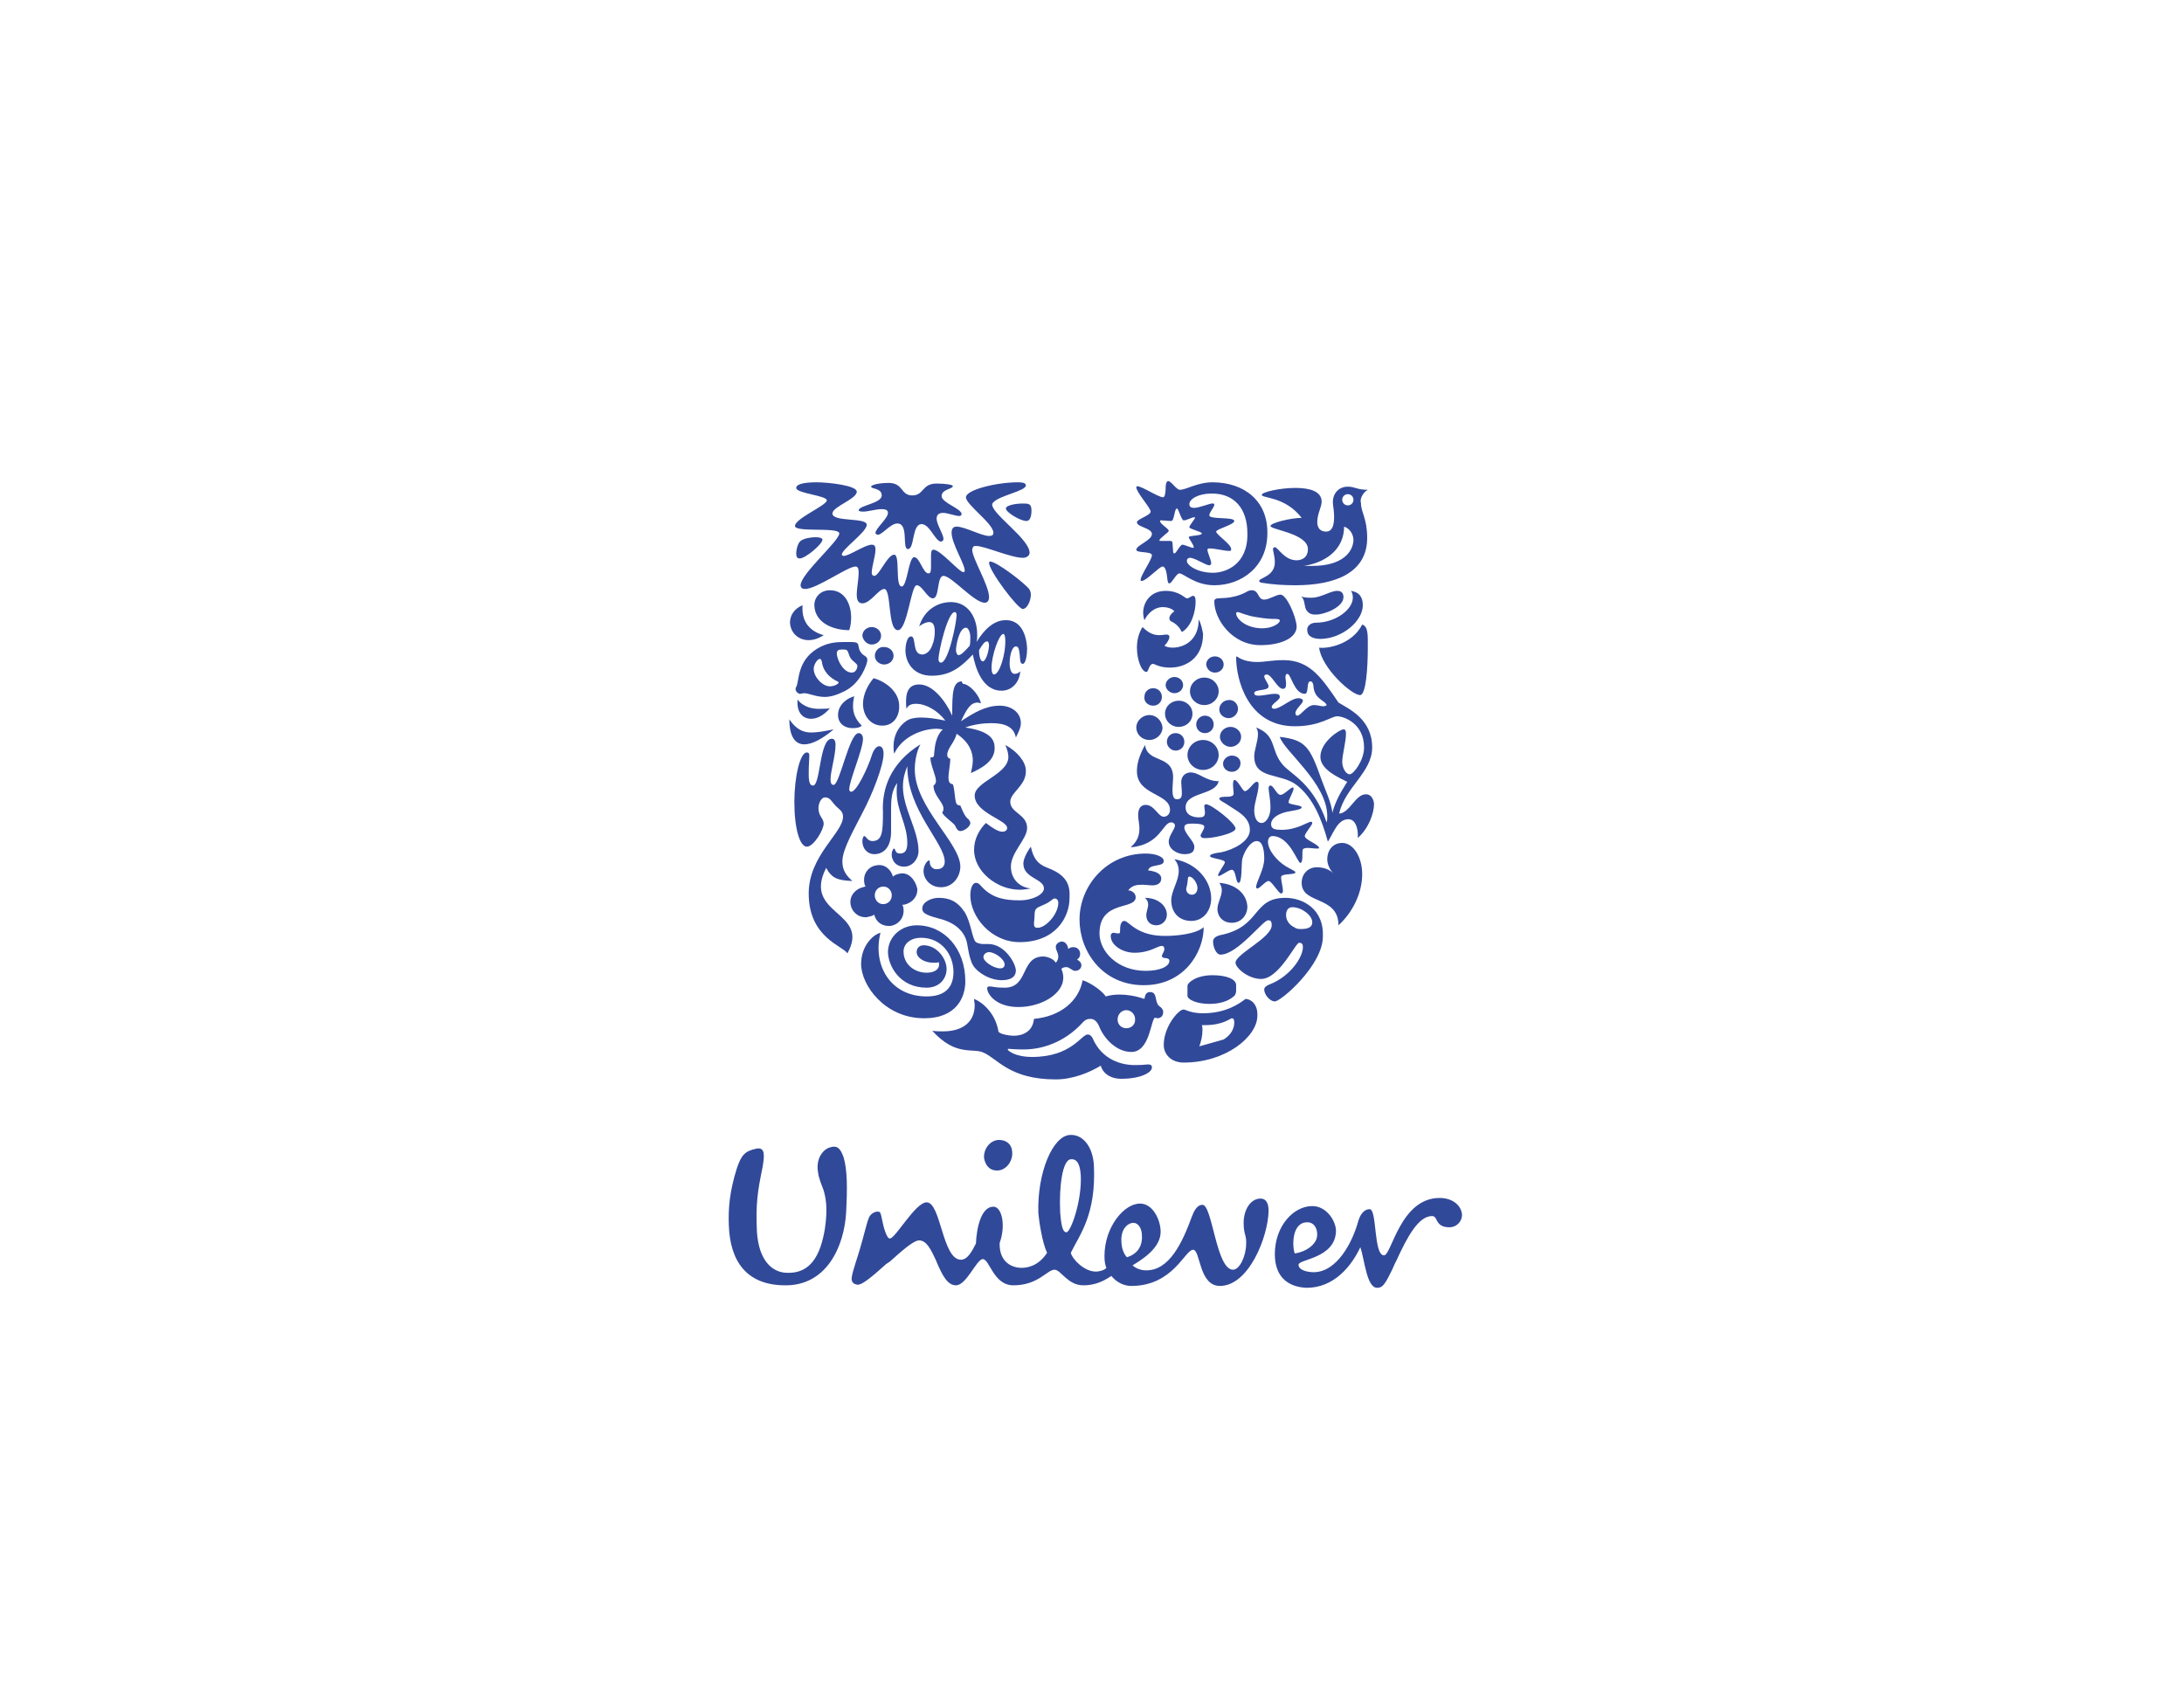 <?xml version="1.0" encoding="utf-8"?>
<!-- Generator: Adobe Illustrator 26.2.1, SVG Export Plug-In . SVG Version: 6.00 Build 0)  -->
<svg version="1.0" id="Layer_1" xmlns="http://www.w3.org/2000/svg" xmlns:xlink="http://www.w3.org/1999/xlink" x="0px" y="0px"
	 viewBox="0 0 350 270" style="enable-background:new 0 0 350 270;" xml:space="preserve">
<style type="text/css">
	.st0{fill-rule:evenodd;clip-rule:evenodd;fill:#314999;}
</style>
<g id="logo-sketch">
	<g id="text" transform="translate(49 150)">
		<g id="Mask">
			<path id="path-1" class="st0" d="M181.7,42c2.1,0,3.5,1.2,3.6,2.7c0,1.1-0.9,2-2,2c-2.4,0-1.8-1.8-2.8-1.8c-2.2,0-4,3.4-5.7,7.1
				l-0.3,0.6l-0.4,0.9l-0.4,0.8c-0.9,1.8-1.3,2.1-2,2.1c-1.7,0-2-4.5-2.7-6.5c-1.4,3-4.2,6.5-8.6,6.5c-2.6-0.1-5.1-1.4-5.1-5.4
				c0-4.5,3-7.7,6-7.7c2.3,0,3.8,2.4,3.8,4c-0.1,4.4-6,4.5-6,5.4c0,0.9,1.5,1.2,2.4,1.2c3.8,0,6.3-4.9,7.2-8.3
				c0.2-0.6,0.7-1.8,1.8-1.8c1.2,0,0.6,7.4,2.3,7.4C174,51.2,175.4,42,181.7,42z M122.5,31.9c2-0.1,3.6,1.8,3.8,4.8
				c0.4,8-2.3,11.2-3.7,14.1c0.3,1.1,2.2,3,4,3c0.7,0,1.5-0.3,1.7-0.6c-0.2-0.5-0.3-1-0.3-1.9c0-4.6,3.1-8.4,5.7-8.4
				c2.1,0,3.3,2.7,3.3,4.5c0,2.1-1.8,3.8-4.5,5.4c0.5,0.5,1.4,0.8,2.1,0.8c3.8,0.1,5.9-4.5,7.4-8.6c0.3-0.8,0.8-1.9,1.7-1.9
				c1.6,0,2.2,10.4,4.9,10.4c1.1,0,2.1-2.3,2.1-4.1c0.1-1.4-0.4-1.5-0.4-3.4c0-2.1,1.1-3.9,2.7-3.9c1,0,1.3,0.9,1.3,2
				c-0.1,4.2-3.2,12-7.8,12c-3.4,0-3.1-5.8-4.3-5.8c-1.3,0-3.2,5.8-9.9,5.8c-1.1,0-2.3-0.5-3.2-1.6c-1.6,1.1-3,1.5-4.5,1.5
				c-2.5,0-3.6-2.5-4.6-2.5c-1.2,0-2.6,2.5-6.6,2.5c-3.2,0-3.8-4.2-4.9-4.2c-1,0-2.6,4.2-4.3,4.2c-1.4,0-2.2-1.7-3-3.5l-0.2-0.5
				c-0.8-1.7-1.5-3.2-2.7-3.2c-0.9,0-2.8,1.7-4.7,3.4L93,52.6c-1.9,1.7-3.8,3.4-4.6,3.3c-0.7-0.1-1-0.5-0.9-1.2
				c0.1-0.9,1-3.4,1.3-4.5c0.6-2,1.1-4.2,1.4-4.9c0.2-0.7,1-1.2,1.6-1.1c0.3,0,0.4,0.5,0.5,1c0.3,1.6,0.8,3.3,1.3,3.3
				c0.9,0,4.1-5.8,5.9-5.8c2.3,0,2.5,9.2,5.5,9.2c1,0,1.7-1.2,2.4-2.6c0.1-2.4,0.8-5.9,2.8-5.9c1.4,0,2,3.1,1,5.8
				c-0.1,3.2,2.1,4,3.5,4c1,0,2.7-0.3,4.1-2.4c-0.8-1.7-1.3-5.2-1.4-6.4C117.2,38,119.7,32,122.5,31.9z M84,33.9
				c1.2-0.4,1.7,0.2,2.2,1.6c0.6,2.1,0.6,4.9,0.4,8.8c-0.3,5.4-3.1,11.9-10,11.7c-6-0.1-8.6-3.9-8.8-9.6c-0.1-2.7,0.1-5.4,1.3-9.2
				c0.7-2,1.2-2.7,3.1-3.1c1.5-0.3,1.3,1.2,1,3c-0.8,3.9-1.1,5.8-0.9,10.3c0.3,4.7,2.5,6.6,4.9,6.6c3.7,0.1,5.3-2.8,6-7.1
				c0.5-3.4,0.1-5-0.2-6.1c-0.2-0.6-0.8-1.9-0.9-2.9C81.7,35.7,82.9,34.2,84,33.9z M132.7,46c-0.6-0.1-2,0.6-2,2.7
				c0,1.7,0.6,2.5,0.9,2.8c2-0.6,2.5-2.2,2.4-3.5C134,46.9,133.4,46,132.7,46z M160.5,45.9c-2.6,0-2.4,4.1-2,5
				c1.9-0.3,3.2-1.4,3.5-2.4S161.9,45.9,160.5,45.9z M122.7,35.8l-0.1,0c-1.3,0.1-1.9,4.2-1.7,8.5c0.2,2.8,0.6,3.2,1,3.2
				c0.7,0,2.5-5.1,2.3-9.1c-0.1-1.8-0.6-2.7-1.6-2.6L122.7,35.8z M111.1,32.7c1.2,0,2,0.7,2.1,1.8c0.2,1.5-0.9,3.1-2.4,3.1
				c-1.3,0-1.9-0.9-2.1-2C108.6,34,109.8,32.7,111.1,32.7z"/>
		</g>
	</g>
	<path id="fish" class="st0" d="M185.5,160.9c-0.4-0.7-0.1-1.9-1.2-1.9c-0.7,0-0.8,0.6-0.9,1.1c-1.5-0.5-2.8-0.7-4-0.7
		c-0.8,0-1.5,0.1-2.2,0.3c-0.4-0.7-2.2-2.1-3.7-2.6c-0.6,3.3-3.5,5.8-7.8,6.2c-0.2,2.1-1.9,2.7-3.2,2.7c-0.9,0-2.4-0.3-2.5-0.7
		c-0.5-3.1-2.8-4.8-3.9-5.2c0,0.3,0.1,0.7,0.1,1c0,2.6-1.8,4.2-5.1,4.2c-0.5,0-1.2,0-1.7-0.1c3.8,4.2,6.5,2.7,8.2,3.5
		c2.3,1,4.2,4.3,11.6,4.3c2.7,0,5.4-1.1,7.2-2.2c0.3,1.1,1.4,2.1,3.3,2.1c3.1,0,4.9-1,4.9-1.8c0-0.2,0-0.5-0.6-0.5
		c-0.5,0-0.5,0.1-2.2,0.1c-2,0-5.2-0.8-6.7-4.3c-0.3-0.6-0.7-0.6-0.8-0.6c-1,0-2.6,3.6-8.9,3.6c-2.7,0-3.9-1-3.9-1.2
		c0,0,0-0.1,0.1-0.1c0.3,0,1.2,0.1,2.4,0.1c4,0,7.2-1.9,9.2-4c0.7-0.8,1-0.9,1.6-0.9c0.5,0,1,0.4,1.3,1.1c0.9,2.3,3,4.2,5.2,4.2
		c3,0,3.1-5.2,3.8-5.5c0.1,0,0.3,0.1,0.4,0.1c0.4,0,0.9-0.3,0.9-0.9C186.5,161.5,185.6,161.3,185.5,160.9L185.5,160.9z M180.5,164.8
		c-0.8,0-1.4-0.6-1.4-1.4c0-0.8,0.6-1.5,1.4-1.5s1.4,0.7,1.4,1.4C182,164.2,181.3,164.8,180.5,164.8z	">
<animate  accumulate="none" additive="replace" attributeName="fill" begin="o1.begin+4s" calcMode="linear" dur="1s" fill="remove" restart="always" values="#1F36C7;#00D7C4;#1F36C7">
			</animate>
	</path>
	<path id="chilli_pepper" class="st0" d="M170.1,150.9c0.7,0,1,0.6,1.1,1.2c0.2-0.2,0.5-0.3,0.8-0.3c0.7,0,1.1,0.5,1.1,1.1
		c0,0.4-0.2,0.7-0.5,0.9c0.4,0.2,0.7,0.5,0.7,0.9c0,0.5-0.4,0.9-1,0.9c-0.5,0-0.9-0.6-1.4-0.6c-0.3,0-0.7,0.1-0.8,0.3
		c0.2,0.5,0.3,0.9,0.3,1.4c0,2.6-3.5,4.7-7.2,4.7c-3.6,0-5-2.1-5-3c0-0.2,0.1-0.3,0.4-0.3c0.6,0,0.7,0.2,2.4,0.2c3.9,0,2.5-5,6.2-5
		c0.5,0,1.6,0.3,2,1c0.3-0.3,0.4-0.7,0.4-1c0-0.6-0.4-1-0.4-1.5S169.6,151,170.1,150.9z	">
<animate  accumulate="none" additive="replace" attributeName="fill" begin="o1.begin+4.05s" calcMode="linear" dur="1s" fill="remove" restart="always" values="#1F36C7;#EB0000;#1F36C7">
			</animate>
	</path>
	<path id="swirl" class="st0" d="M146.9,148.3c4.4,0,7.8,3.7,7.8,9c0,2.4-1.3,5.9-6.6,5.9c-6.3,0-10.1-5.3-10.1-8.7
		c0-2.9,1.9-4.7,3.1-5c-1.3,5.2,1.6,10.2,7.4,10.2c2.9,0,4.3-1.4,4.3-3.9c0-2.8-1.9-5.5-5.2-5.5c-1.6,0-2.8,0.9-2.8,2.2
		c0,2.1,1.8,3.4,3.7,3.4c1.2,0,2-0.5,2-1.3c0-0.1,0-0.3-0.1-0.4c-0.1,0.1-0.4,0.1-0.8,0.1c-1.5,0-2.7-0.8-2.7-1.7
		c0-0.7,0.5-1.1,1.1-1.1c2.2,0,3.7,2.2,3.7,3.8c0,1.6-1.2,3-3.2,3c-4.3,0-6.2-3.5-6.2-5.8C142.4,150,144.5,148.3,146.9,148.3z	">
<animate  accumulate="none" additive="replace" attributeName="fill" begin="o1.begin+4.1s" calcMode="linear" dur="1s" fill="remove" restart="always" values="#1F36C7;#EB0000;#1F36C7">
			</animate>
	</path>
	<g id="packaging">
		<path class="st0" d="M199.6,160.1c-0.9,0.7-3.1,2.3-6.8,2.3c-2,0-2.8-0.6-3.1-0.6c-0.4,0-0.8,0.4-1.2,0.8c-0.9,1-2,2.8-2,4.9
			c0,1.4,1.1,2.8,3.2,2.8c6.8,0,11.8-4.2,11.8-7.5C201.6,160.9,200.4,160.1,199.6,160.1z M196.1,166.6l-3.9,1.1
			c0.3-0.8,0.5-1.7,0.5-2.6c0-0.3,0-0.5-0.1-0.8h0.5c2.9,0,4.1-1.1,4.3-1.1s0.4,0.1,0.4,0.7C197.8,164.7,197.4,165.8,196.1,166.6
			L196.1,166.6z"/>
		<path class="st0" d="M193.8,160.9c1.6,0,3-0.4,3.9-1.2c0.3-0.2,0.4-0.6,0.4-1v-0.8c0-1-1.6-1.6-3.8-1.6c-2.6,0-4,1.2-4,1.7v1.6
			C190.3,160.2,191.8,160.9,193.8,160.9L193.8,160.9z"/>
		
			<animate  accumulate="none" additive="replace" attributeName="fill" begin="o1.begin+4.15s" calcMode="linear" dur="1s" fill="remove" restart="always" values="#1F36C7;#001F82;#1F36C7">
			</animate>
	</g>
	<path id="clothes" class="st0" d="M206,143.9c-5.3,0-3.9,4.5-10.1,5.9c-1.1,0.2-1.5,0.6-1.5,1.1c0,0.9,0.5,2.1,1.2,2.1
		c2.7,0,6.8-5.5,7.6-5.5c0.3,0,0.6,0,0.6,0.8c0,2-5.8,4.6-5.8,6c0,0.8,2,2.6,4.1,2.6c2.9,0,5.5-5.8,6.1-5.8c0.5,0,0.6,0.3,0.6,0.7
		c0,1.6-2,4.7-5.4,6c-0.7,0.3-0.8,0.6-0.8,0.8c0,0.8,0.9,1.9,1.7,1.9c1,0,7.7-5.8,7.7-10.4C212.2,145.8,208.9,143.9,206,143.9
		L206,143.9z M208.4,148.9c-0.4,0-0.8-0.1-1-0.3c-0.5-0.2-1.3-0.9-1.3-1.9s0.5-1.3,1-1.3c1.5,0,3.2,1.3,3.2,2.4
		C210.3,148.7,209.5,148.9,208.4,148.9z	">
<animate  accumulate="none" additive="replace" attributeName="fill" begin="o1.begin+4.2s" calcMode="linear" dur="1s" fill="remove" restart="always" values="#1F36C7;#9C44C0;#1F36C7">
			</animate>
	</path>
	<path id="spoon" class="st0" d="M158.4,151.3h-0.9c-0.3,0-0.8-0.1-1.1-0.3c-0.6-0.5-0.8-3.2-1.8-4.8c-1.2-1.8-2.5-2.3-4.2-2.3
		c-1.2,0-2.6,0.7-2.6,1.7c0,0.6,0.3,1,2.6,1.6c2.9,0.7,4.3,2.3,4.6,4.1s0.6,3.2,1.3,3.9c0.9,1,2.6,1.9,4.2,1.9
		c1.3,0,2.3-0.4,2.3-1.6C162.7,154.2,160.9,151.3,158.4,151.3z M160.3,155.2c-1.1,0-2.7-1.1-2.7-1.8c0-0.5,0.5-0.8,0.9-0.8
		c0.9,0,2.5,1.1,2.5,2C161,154.9,160.8,155.2,160.3,155.2z	">
<animate  accumulate="none" additive="replace" attributeName="fill" begin="o1.begin+4.25s" calcMode="linear" dur="1s" fill="remove" restart="always" values="#1F36C7;#E60067;#1F36C7">
			</animate>
	</path>
	<g id="wave">
		<path class="st0" d="M180.2,147.6c-0.7,0-0.7,1.1-0.7,1.5c0,0.4,0,0.5-0.3,0.5s-0.5-0.1-0.8-0.1c-0.2,0-0.4,0.2-0.4,0.5
			c0,1.5,1.9,2.7,3.8,2.7c2.5,0,3.7-1.1,4.4-1.1c0.3,0,0.4,0.3,0.4,0.5c0,0.4-0.4,0.9-0.4,1.1c0,0.6,1.2,0.1,1.2,0.8
			c0,0.9-1.5,1.6-3.8,1.6c-4.5,0-7.4-3.1-7.4-6c0-5.4,5.8-3.7,5.8-5.8c0-0.7-0.7-1.1-1.2-1.1c0.6-0.8,1.4-0.9,2.2-0.9
			c0.6,0,1.2,0.1,1.7,0.1c0.7,0,1.4-0.3,1.4-1.1c0-0.5-0.4-1.1-2.1-1.3c0.2-1.1,2.5-0.5,2.5-1.5c0-0.7-1.3-1.2-2.9-1.2
			c-6.2,0-10.6,5.1-10.6,10.6c0,5,3.6,10.5,10.3,10.5c6.5,0,9.6-5.3,9.6-9.3c-1.2,1.1-4.4,1.4-6,1.4
			C182.2,150.1,180.9,147.6,180.2,147.6z"/>
		<path class="st0" d="M185.3,148.3c1,0,1.7-0.8,1.7-1.7c0-1.4-1.4-2.7-3.5-2.7c0.4,0.4,0.5,0.7,0.5,1.1c0,0.5-0.3,1.1-0.3,1.7
			C183.7,147.6,184.3,148.3,185.3,148.3z M195.4,141.5c0.3,0.4,0.4,0.8,0.4,1.2c0,1-0.7,2-0.7,3c0,1.2,0.9,2.2,2.3,2.2
			c1.5,0,2.5-1.2,2.5-2.6C199.8,143.3,198.1,141.7,195.4,141.5z M188.2,137.7c0.5,0.6,0.7,1.2,0.7,1.9c0,1.6-1.2,3.2-1.2,4.7
			c0,2,1.3,3.3,3.2,3.3c2,0,3.2-1.7,3.2-3.6C194.1,141.3,192,138.4,188.2,137.7z M191,143.4c-0.5,0-0.9-0.4-0.9-0.9
			c0-0.3,0.2-0.7,0.2-1.1c0.1-0.5,0-0.9,0.3-0.9c0.6,0,1.3,1.1,1.3,1.8C191.9,142.9,191.6,143.4,191,143.4z"/>
		
			<animate  accumulate="none" additive="replace" attributeName="fill" begin="o1.begin+4.3s" calcMode="linear" dur="1s" fill="remove" restart="always" values="#1F36C7;#47C8FF;#1F36C7">
			</animate>
	</g>
	<g id="bowl">
		<path class="st0" d="M167.9,139.1c-1.6-0.6-2.3-1.5-2.7-3.4c-0.8,1.1-1.2,2.1-1.2,2.7c0,2.4,3.3,2.4,3.3,4c0,0.9-1.7,1.9-3.9,1.9
			c-2.5,0-4.3-0.4-5.9-2c-0.4-0.4-0.6-0.8-1.1-0.8c-0.6,0-0.9,1-0.9,2c0,3.4,3.3,7.5,7.9,7.5c5.7,0,8-3.9,8-7.1
			C171.5,142,171.1,140.3,167.9,139.1z M166.3,148.7c-0.5,0-0.6-0.2-0.6-0.7c0-0.3,0.1-0.9,0.1-1.4c0-1.2,0.5-1.1,1.7-1.7
			c0.9-0.4,1.2-0.9,1.5-0.9s0.6,0.2,0.6,0.7C169.6,146.5,167.6,148.7,166.3,148.7z"/>
		<path class="st0" d="M160.6,133.3c-0.6,0-1.6-0.6-2.6-1.4c-1.1,1.1-1.9,2.6-1.9,4.3c0,3.5,3.7,6.4,7.3,6.4c0.6,0,1.2-0.1,1.8-0.2
			c-2-0.2-3.2-1.7-3.2-3.5c0-2.3,2.6-4.4,2.6-6.2c0-2.2-2.7-2.4-2.7-4.2c0-1.5,2.6-2.6,2.5-5c0-1.4-1.4-3.1-3.3-4.1
			c0.3,0.6,0.5,1.4,0.5,1.9c0,2.8-5.4,4-5.4,6.2c0,2.8,5.2,3.9,5.2,5.2C161.4,133,161.2,133.3,160.6,133.3z"/>
		
			<animate  accumulate="none" additive="replace" attributeName="fill" begin="o1.begin+4.35s" calcMode="linear" dur="1s" fill="remove" restart="always" values="#1F36C7;#9C44C0;#1F36C7">
			</animate>
	</g>
	<path id="heart" class="st0" d="M215.1,135.1c1.8,0,3.2,2.3,3.2,5c0,2.9-1.4,6-3.8,8.2c0-4.8-5.9-3.3-5.9-6.8
		c0-1.5,1.1-2.5,2.4-2.5c1.1,0,2,0.3,2.7,1c-0.6-0.6-1-1.5-1-2.3C212.7,136.4,213.5,135.1,215.1,135.1L215.1,135.1z	">
<animate  accumulate="none" additive="replace" attributeName="fill" begin="o1.begin+4.4s" calcMode="linear" dur="1s" fill="remove" restart="always" values="#1F36C7;#EB0000;#1F36C7">
			</animate>
	</path>
	<path id="flower" class="st0" d="M144.3,140c-0.5,0.1-0.9,0.2-1.2,0.5c-0.3-1.1-1.3-2.1-2.7-1.8c-1.2,0.2-2.1,1.3-1.9,2.7
		c0,0.2,0.1,0.5,0.2,0.7c0,0-0.2,0-0.4,0.1c-1,0.2-2.2,1.2-2,2.7c0.2,1.3,1.3,2.2,2.6,2.1c0.5-0.1,0.9-0.2,1.2-0.4
		c0.3,1.2,1.3,1.9,2.6,1.8c1.3-0.2,2.2-1.3,2.1-2.6c0-0.4-0.1-0.6-0.2-0.8h0.3c1.3-0.3,2.2-1.3,2.1-2.6
		C146.6,140.8,145.5,139.8,144.3,140L144.3,140z M141.7,144.9c-0.8,0.1-1.4-0.5-1.5-1.2c-0.1-0.8,0.4-1.5,1.2-1.6
		c0.8-0.1,1.4,0.5,1.5,1.2C143,144.1,142.5,144.8,141.7,144.9z	">
<animate  accumulate="none" additive="replace" attributeName="fill" begin="o1.begin+4.45s" calcMode="linear" dur="1s" fill="remove" restart="always" values="#1F36C7;#F752C7;#1F36C7">
			</animate>
	</path>
	<g id="transformation">
		<path class="st0" d="M209.1,134c0-0.5,1.2-1.7,1.2-2.1c0-0.1-0.1-0.2-0.2-0.2c-0.5,0-2.2,1.3-4.7,1.3c-1,0-1.7-0.1-1.7-0.9
			c0-0.7,0.6-1.3,1.6-1.7c1.1-0.5,3.3-0.5,3.3-1c0-0.4-2.1-0.4-2.1-0.8c0-0.5,0.8-1.7,0.8-2.2c0,0,0-0.2-0.1-0.2
			c-0.4,0-1.4,1.2-2,1.2s-1.1-1.5-1.6-1.5c-0.1,0-0.3,0.1-0.3,0.4c0,0.6,0.3,1.7,0.3,3.2c0,1.3-0.7,2.4-1.4,2.4
			c-0.9,0-1.2-1.1-1.2-2c0-1.3,0.7-2.8,0.7-4.2c0-0.3-0.1-0.4-0.3-0.4c-0.5,0-1.3,1.5-1.9,1.5c-0.4,0-1.1-1.8-1.7-1.8
			c-0.1,0-0.2,0.3-0.2,0.7c0,0.5,0.1,1.2,0.1,1.5c0,0.4-0.5,0.5-1.1,0.5c-0.4,0-1.2,0-1.2,0.3s0.8,0.6,1.5,1.1
			c1.3,0.9,3.4,1.8,3.4,3.9c0,1.9-2.7,3.2-4.6,3.6c-0.9,0.1-1.8,0.3-1.8,0.6c0,0.4,2.4,0.5,2.4,1c0,0.3-1.1,1.7-1.1,2.1
			c0,0.1,0.1,0.1,0.1,0.1c0.4,0,1.6-1,2.1-1c0.7,0,0.6,2.1,1.1,2.1c0.6,0,0.4-3.1,0.6-3.9c0.4-1.4,1.4-2.8,2.3-2.8
			c1.1,0,1.2,1.9,1.2,2.8c0,1.8-1.3,3.7-1.3,4.6c0,0.1,0.1,0.2,0.2,0.2c0.4,0,1.3-1.2,1.8-1.2s1.6,2,2,2c0.2,0,0.3-0.2,0.3-0.4
			c0-0.6-0.3-1.6-0.3-2.2c0-0.7,2.3-0.3,2.3-0.8c0-0.2-1-0.6-1.6-1c-1.3-0.8-2.8-2.5-2.8-3.9c0-0.5,0.3-0.9,0.7-0.9
			c2.8,0,4,4.3,4.5,4.3s0.2-1.9,0.4-2.2c0.1-0.1,0.4-0.2,0.7-0.2c0.5,0,1.1,0.1,1.5,0.1c0.3,0,0.4,0,0.4-0.1
			C211.3,135.3,209.1,134.6,209.1,134L209.1,134z"/>
		<path class="st0" d="M198,132.8c0-0.9-3.9-3.9-4.7-3.9c-0.2,0-0.3,0.1-0.3,0.3c0,0.3,0.1,0.7,0.1,1c0,0.7-0.3,0.8-1,0.8
			c-0.8,0-2.1-0.3-2.1-1.6c0-2.5,4.8-1.9,5.3-4.2c-2.1,0-3.1-1.4-4.5-1.4c-0.5,0-1.5,0.3-1.5,1.6c0,0.4,0.1,1.1,0.1,1.7
			s-0.1,1-0.8,1c-0.6,0-0.7-0.7-0.7-1.5c0-0.7,0.1-1.5,0.1-2c0-3.7-4.1-2.2-4.5-5.2c-1,1.8-1.3,3.1-1.3,4.2c0,3.9,5.3,3.5,5.3,6.2
			c0,0.7-0.5,1.1-1,1.1c-0.9,0-1.5-1.9-2.9-1.9c-0.7,0-1.2,0.5-1.2,1.6c0,0.8,0.2,1.4,0.2,2.2c0,1.6-0.7,2.3-1.4,3
			c4.8-0.4,5.1-4,6.5-4c0.4,0,0.6,0.3,0.6,0.5c0,0.6-1,1.6-1,2.6c0,1.3,1.5,2,2.5,2c1.2,0,1.6-0.4,1.6-1.2c0-0.9-1.6-2.1-1.6-3.1
			c0-0.5,0.5-0.6,1.2-0.6c1.5,0,2,0.2,2,0.5c0,0.4-0.6,1.2-0.6,1.4c0,0.1,0.1,0.4,0.4,0.4C193.9,134.5,198,133.6,198,132.8z"/>
		
			<animate  accumulate="none" additive="replace" attributeName="fill" begin="o1.begin+4.5s" calcMode="linear" dur="1s" fill="remove" restart="always" values="#1F36C7;#00D7C4;#1F36C7">
			</animate>
	</g>
	<path id="hair" class="st0" d="M147.5,119.3c-0.7,1.3-0.9,3-0.9,4c0,6.1,7.3,11.8,7.3,15.6c0,1.5-1.1,3.3-3.1,3.3
		c-1.8,0-2.8-1.4-2.8-2.6c0-0.9,0.6-1.7,0.9-1.7c0.1,0,0.1,0.1,0.1,0.3c0,0.5,0.4,1.2,1.2,1.1c0.8,0,1.2-0.5,1.2-1.2
		c0-3-6-8.2-6-15.3c-0.3,0.8-0.7,1.8-0.7,3.3c0,3.4,2.5,7,2.5,10.3c0,1.3-1,2.5-2.3,2.5c-1.5,0-2-1.2-2-1.9c0-0.5,0.2-1,0.4-1
		c0.2,0,0.1,0.8,0.9,0.8c0.9,0,1.2-0.6,1.2-1.7c0-3-1.7-5.1-1.7-8.2c0-0.5,0-1,0.1-1.4c-0.9,1.1-1,2.7-1,4.1v3.7
		c0,2.5-1.2,3.6-2.7,3.6c-1,0-1.9-0.8-1.9-2.1c0-0.2,0.1-0.8,0.3-0.8c0.3,0,0.5,0.8,1.3,0.8c1.6,0,1.7-1.5,1.7-4.6
		C141.3,126.4,142.7,122.3,147.5,119.3L147.5,119.3z	">
<animate  accumulate="none" additive="replace" attributeName="fill" begin="o1.begin+4.55s" calcMode="linear" dur="1s" fill="remove" restart="always" values="#1F36C7;#CF98D9;#1F36C7">
			</animate>
	</path>
	<path id="hand" class="st0" d="M137.6,117.5c0.5,0,0.7,0.5,0.7,0.9c0,1.7-2.2,6.7-2.2,8.1c0,0.2,0.1,0.4,0.3,0.4
		c0.9,0,2.7-3.9,3.3-5.8c0.3-1,0.8-1.5,1.2-1.5s0.7,0.4,0.7,1.2c0,1.9-1.8,6.5-3.4,9.5c-1.2,2.4-3.2,5.8-3.2,7.7c0,1,0.2,2,1.6,3.2
		c-2.3-0.1-3.3-0.4-4.2-2.1c-3.9,7.6,7.2,6.9,3.4,13.7c-0.7-1.2-6.2-2.5-6.2-9.6c0-6.1,5.5-9.7,5.5-12.3c0-0.5-0.2-0.9-0.7-1.3
		c-1.2-1-1.2-1.8-2.2-1.8c-0.7,0-1.5,1.6-0.7,3c0.3,0.5,0.5,0.8,0.5,1.2c0,1-1.6,3.7-2.7,3.7c-1.1,0-2-2.8-2-7.2
		c0-3.9,0.9-7.9,2-7.9c0.3,0,0.4,0.2,0.4,0.5c0,0.5-0.1,1.4-0.1,3c0,1.7,0.4,1.8,0.7,1.8c1.2,0,1-7.5,3-7.5c0.5,0,0.6,0.5,0.6,1
		c0,1.7-0.8,4.2-0.8,5.5c0,0.7,0.2,0.9,0.5,0.9C134.6,125.7,136.1,117.5,137.6,117.5L137.6,117.5z	">
<animate  accumulate="none" additive="replace" attributeName="fill" begin="o1.begin+4.6s" calcMode="linear" dur="1s" fill="remove" restart="always" values="#1F36C7;#FFC000;#1F36C7">
			</animate>
	</path>
	<path id="plant" class="st0" d="M218.9,127.3c-1.7,0-2.6,3-4.3,3.1c1-4.3,5.3-6.6,5.3-10.6c0-4.6-3.8-6.2-5.4-7.2
		c-2.6-3.8-4.5-6.8-8.8-6.8c-1.8,0-3,0.3-4.2,0.3c-2.4,0-3.2-0.9-3.3-0.9c0,0-0.1,0-0.1,0.2c0,3.4,1.8,11,9.4,11
		c4.1,0,5.8-1.6,6.8-1.6s4.3,1.1,4.3,5c0,2.1-1.7,4.3-2.3,4.3s-1.2-1-1.2-2c0-1.1,0.6-3.2,0.6-4.5c0-0.5-0.1-0.7-0.4-0.7
		c-0.6,0-3.7,2-3.7,4.4c0,2.1,3.1,3.4,4.3,4c-1.2,1.9-1.9,3.2-2.4,5c0-1.4-1.3-4.1-1.7-5.3c-1.9-5.4-2.6-6.4-6.7-6.9
		c0.6,2.2,7.6,7.4,7.6,12.7c0,0.3,0,0.8-0.1,1c-2.1-6.2-5.7-7.7-7-9.2c-2.1-2.4-0.9-4.7-4.3-6c0.2,0.3,0.3,0.7,0.3,1
		c0,1.2-0.6,2.6-0.6,3.6c0,3.8,4.3,2.6,6.9,4.7c2.5,2,3.9,5.3,4.9,9c1-1.6,1.6-3.6,3.3-3.6c1.1,0,1.5,1.4,1.5,2.5v0.5
		c1.7-1.5,2.6-3.9,2.6-5.5C220.1,128,219.7,127.3,218.9,127.3L218.9,127.3z M212.1,113.2c-0.4,0-1-0.2-1.5-0.2
		c-1.2,0-2.1,1.7-2.7,1.7c-0.2,0-0.3-0.2-0.3-0.4c0-0.7,1.2-1.5,1.2-2c0-0.3-0.5-0.4-0.7-0.4c-1.2,0-2.9,1.7-3.9,1.7
		c-0.2,0-0.4-0.1-0.4-0.3c0-0.5,1.3-1.1,1.3-1.6s-0.5-0.5-0.9-0.5c-0.6,0-1.8,0.3-2.5,0.3c-0.4,0-0.7-0.1-0.7-0.4
		c0-0.7,2.3-0.3,2.3-1.1c0-0.4-0.7-1.2-0.7-1.6c0-0.2,0.2-0.3,0.4-0.3c0.8,0,1.7,2.3,2.6,2.3c0.4,0,0.5-0.3,0.5-0.8
		s-0.1-0.7-0.1-1.1s0.2-0.5,0.3-0.5c0.6,0,1.1,3.2,2.8,3.2c0.7,0,0.2-2,0.9-2c0.4,0,0.5,0.6,0.5,0.9c0.2,2.1,2.1,2.2,2.1,3
		C212.5,113,212.4,113.2,212.1,113.2L212.1,113.2z	">
<animate  accumulate="none" additive="replace" attributeName="fill" begin="o1.begin+4.65s" calcMode="linear" dur="1s" fill="remove" restart="always" values="#1F36C7;#00D7C4;#1F36C7">
			</animate>
	</path>
	<g id="particles">
		<path class="st0" d="M188.2,108.5c0.8,0,1.4,0.6,1.4,1.3c0,0.7-0.6,1.3-1.4,1.3c-0.7,0-1.4-0.6-1.4-1.3
			C186.8,109.1,187.5,108.5,188.2,108.5z M197.4,121.1c-0.7,0-1.4,0.6-1.4,1.3c0,0.8,0.7,1.3,1.4,1.3c0.8,0,1.4-0.6,1.4-1.4
			C198.8,121.6,198.2,121.1,197.4,121.1z M192.8,118.6c-1.4,0-2.5,1.1-2.5,2.4s1.1,2.4,2.5,2.4c1.4,0,2.5-1.1,2.5-2.4
			S194.2,118.6,192.8,118.6z M188.4,117.5c-0.8,0-1.4,0.6-1.4,1.4s0.7,1.4,1.4,1.4c0.8,0,1.4-0.6,1.4-1.4S189.2,117.5,188.4,117.5z
			 M197.2,119.7c0.9,0,1.7-0.7,1.7-1.6s-0.8-1.6-1.7-1.6s-1.7,0.7-1.7,1.6C195.5,118.9,196.3,119.7,197.2,119.7z M184.2,114.6
			c-1.1,0-2.1,0.9-2.1,2s0.9,2,2.1,2c1.1,0,2.1-0.9,2.1-2C186.2,115.5,185.3,114.6,184.2,114.6z M191.7,116.1c0,0.8,0.6,1.4,1.4,1.4
			s1.4-0.6,1.4-1.4s-0.6-1.4-1.4-1.4S191.7,115.4,191.7,116.1z M188.9,116.5c1.2,0,2.2-0.9,2.2-2.1s-1-2.1-2.2-2.1s-2.2,0.9-2.2,2.1
			C186.7,115.5,187.6,116.5,188.9,116.5z M196.9,115.1c0.8,0,1.5-0.7,1.5-1.5s-0.7-1.5-1.5-1.4c-0.8,0-1.5,0.7-1.5,1.5
			S196.1,115.1,196.9,115.1z M184.8,113.1c0.8,0,1.4-0.6,1.4-1.4s-0.6-1.4-1.4-1.4s-1.4,0.6-1.4,1.4
			C183.3,112.5,184,113.1,184.8,113.1z M193,113c1.3,0,2.3-1,2.3-2.2s-1-2.2-2.3-2.2s-2.3,1-2.3,2.2S191.7,113,193,113z
			 M194.7,107.8c0.8,0,1.4-0.6,1.4-1.3c0-0.7-0.6-1.3-1.4-1.3s-1.4,0.6-1.4,1.3C193.4,107.3,194,107.8,194.7,107.8z"/>
		
			<animate  accumulate="none" additive="replace" attributeName="fill" begin="o1.begin+4.7s" calcMode="linear" dur="1s" fill="remove" restart="always" values="#1F36C7;#FFA91F;#1F36C7">
			</animate>
	</g>
	<path id="tree" class="st0" d="M154.3,109.6c0.9,0,2.5,1.5,2.9,3.1c-0.2,0-0.4-0.1-0.5-0.1c-1.2,0-1.8,1.1-2.7,3
		c2.1-1.4,4-2.5,6.2-2.5c1.9,0,3.4,1.1,3.4,2.8c0,0.7-0.4,1.5-0.8,2.3c-0.3-1.6-1.6-2.3-3.9-2.3c-1.3,0-2.9,0.2-4.2,0.7
		c4.1,0.6,4.7,2,4.7,3.3c0,2.2-2.3,3.3-3.8,4c0.1-0.6,0.3-1.3,0.3-2c0-1.3-0.5-2.9-2.6-4.3c-0.3,1.4-1.5,2.3-1.5,3.4
		c0,0.4,0.3,0.6,0.5,0.6c0,0.6-0.3,2.4-0.3,2.9c0,0.9,0.2,1.1,0.7,1.2c0.3,0.8,0.3,2.2,0.5,2.9c0.1,0.4,0.4,0.5,0.7,0.5
		c0.3,0.7,0.7,1.8,1.3,2.2c0.1,0.1,0.3,0.4,0.3,0.6c0,0.6-1,1.3-1.6,1.3c-0.2,0-0.5-0.1-0.8-0.8c-0.2-0.5-2-1.6-2.1-2.2
		c0.1-0.1,0.2-0.3,0.2-0.6c0-1-1.6-2.1-1.6-3.7c0.2-0.1,0.4-0.4,0.4-0.7c0-0.9-0.9-2.6-0.9-3.8c0.4,0,0.6,0,0.6-0.6
		c0.1-1.2,0.3-2.9,1.4-3.9c-0.3,0-0.6-0.1-1-0.1c-2.2,0-5.5,1.2-6.8,4c-0.1-0.4-0.1-0.8-0.1-1.2c0-2.3,1.4-3.8,2.5-4.3
		c0.5-0.2,1.2-0.3,1.9-0.3c1.2,0,2.5,0.2,3.9,0.5c-1.2-1.6-3.1-2.7-4.7-2.7c-0.7,0-1.3,0.2-1.5,0.8c-0.1-0.3-0.1-0.8-0.1-1.2
		c0-1.7,0.6-2.7,2.1-2.7c2.2,0,4.2,2.6,5.3,5v-0.3c0-3.4,0.1-5.1,1.5-5.2L154.3,109.6L154.3,109.6z	">
<animate  accumulate="none" additive="replace" attributeName="fill" begin="o1.begin+4.75s" calcMode="linear" dur="1s" fill="remove" restart="always" values="#1F36C7;#00D7C4;#1F36C7">
			</animate>
	</path>
	<g id="bee">
		<path class="st0" d="M126.5,115.3c0,2.7,0.9,4,2.4,4c1.2,0,2.8-0.8,4.7-2.4c-1.5,0.3-2.6,0.5-3.6,0.5
			C128.7,117.4,127.6,116.9,126.5,115.3z M136.9,111.6c-0.9,0.2-2.6,1.2-2.6,3c0,1.3,1,2.1,2.3,2.1c0.7,0,1.2-0.1,1.5-0.4
			c-1-1-1.4-2-1.4-3.1C136.7,112.5,136.8,112,136.9,111.6z M140,108.7c-0.8,0.9-1.7,2.5-1.7,4.1c0,1.9,1.2,3.5,3.1,3.5
			c1.8,0,2.7-1.5,2.7-3C144.2,110.9,141.9,109.2,140,108.7z M127.8,112.1v0.5c0,1.7,0.9,2.6,2.2,2.6c0.9,0,2-0.5,3-1.7
			c-0.4,0.1-0.9,0.1-1.3,0.1C130.2,113.7,128.7,113.3,127.8,112.1z M135.2,102.9c-1.2,0-2.7,0.1-4.3,1.1c-3.2,2-2.8,5.2-3.3,6.1
			c-0.1,0.1-0.1,0.2-0.1,0.4c0,0.3,0.4,0.7,0.7,0.7c0.3,0,0.5-0.1,0.6-0.1c0.9,0,1.9,0.6,3.4,0.6c0.9,0,1.9-0.3,3.1-0.9
			c2.7-1.3,3.7-4.5,3.7-5c0-0.7-0.6-0.6-1-1.2c-0.5-0.6-0.3-1.2-0.6-1.5c-0.2-0.2-0.7-0.2-1.4-0.2
			C136,102.9,135.2,102.9,135.2,102.9z M133,110c-1.2,0-2.6-1.5-2.6-2.8c0-0.7,0.6-1.6,1-1.6c0.1,0,0.2,0.1,0.3,0.4
			c0.2,1.7,1.4,2.7,2.5,3.2c0.1,0.1,0.2,0.1,0.2,0.2C134.3,109.7,133.6,110,133,110z M137.4,106.7c0,0.5-0.3,1.1-0.9,1.1
			c-1.3,0-2.3-1.9-2.4-3c0-0.7,0.4-0.7,1-0.7c0.3,0,0.4,0,0.6,0.1c0.3,0.2,0.3,0.9,0.7,1.4C136.7,106,137.4,106.4,137.4,106.7z
			 M140.2,105.1c0,0.8,0.7,1.4,1.5,1.4s1.5-0.6,1.5-1.4s-0.7-1.4-1.5-1.4C140.9,103.6,140.2,104.3,140.2,105.1z M139.7,103.3
			c0.8,0,1.5-0.6,1.5-1.4s-0.7-1.4-1.5-1.4s-1.5,0.6-1.5,1.4C138.3,102.6,138.9,103.3,139.7,103.3z M129.6,102.6
			c1.3,0,2.4-0.8,2.4-0.8c-2.2-0.6-3.4-2.1-3.4-4.2V97c-1.4,0.6-2,1.7-2,2.8C126.7,101.5,128,102.6,129.6,102.6z M136.1,101
			c0.2-0.6,0.3-1.3,0.3-2.1c0-1.7-0.8-4.3-3.4-4.3c-1.5,0-2.5,1.1-2.5,2.4C130.6,99.9,133.6,101,136.1,101z"/>
		
			<animate  accumulate="none" additive="replace" attributeName="fill" begin="o1.begin+4.8s" calcMode="linear" dur="1s" fill="remove" restart="always" values="#1F36C7;#FFE300;#1F36C7">
			</animate>
	</g>
	<g id="ice_cream">
		<path class="st0" d="M218.3,100.1c-1.6,3.2-5.6,3.9-6.9,3.7c0.4,3.3,5.3,7.7,6.6,7.6c0.9-0.1,1.2-4.3,1.2-7.6
			C219.2,101.9,219.3,100.4,218.3,100.1L218.3,100.1z M218.4,97c0-1.2-0.5-2.1-1.9-2.3c0.2,0.3,0.3,0.6,0.3,1.1c0,1.9-2.8,4-5.9,4
			c-1.1,0-1.5,0.8-1.4,1.2c0,1,0.9,1.4,2.2,1.4C215.2,102.3,218.4,99.5,218.4,97L218.4,97z"/>
		<path class="st0" d="M210.9,98.5c1.4,0,4.4-1.2,4.4-2.8c0-0.5-0.2-1-1-1c-1.1,0-2.6,1.1-4.1,1.1c-0.5,0-1.1,0-1.7-0.2
			c0.6,0.4,0.5,1.4,0.8,2.1C209.8,98.5,210.4,98.5,210.9,98.5z"/>
		
			<animate  accumulate="none" additive="replace" attributeName="fill" begin="o1.begin+4.85s" calcMode="linear" dur="1s" fill="remove" restart="always" values="#1F36C7;#F752C7;#1F36C7">
			</animate>
	</g>
	<g id="cycle">
		<path class="st0" d="M192.1,99.3c0,3.2-2.2,4.5-4.2,4.5c-0.5,0-0.9-0.1-1.3-0.3c0.4-0.4,0.8-1,0.8-1.4c0-0.3-0.2-0.4-0.5-0.4
			c-0.2,0-0.7,0.1-1.1,0.1c-1,0-1.8-0.4-2.7-1.3c-0.6,0.9-0.9,2.1-0.9,3.3c0,1.9,0.7,3.8,1.5,3.9c0.4,0,0.4-1.3,1.1-1.3
			c0.2,0,1,0.6,2.7,0.6c2.5,0,5.3-1.5,5.3-5.4C192.7,101.1,192.5,99.9,192.1,99.3L192.1,99.3z"/>
		<path class="st0" d="M186.4,97.3c0.5,0,1.5,0.2,1.8,0.7c-0.4,0.2-0.8,0.7-0.8,1.1c0,0.2,0.1,0.4,0.3,0.5c0.9,0.4,1.4,1.1,1.7,1.7
			c1.6-0.9,2.2-3.4,2.2-4.8c0-0.4,0-1-0.4-1c-0.3,0-0.6,0.4-1,0.4c-0.3,0-1.2-1.2-3.4-1.2c-2.5,0-3.6,1.9-3.6,3.5
			c0,0.4,0.1,0.9,0.2,1.2C183.9,98.4,184.9,97.3,186.4,97.3L186.4,97.3z"/>
		
			<animate  accumulate="none" additive="replace" attributeName="fill" begin="o1.begin+4.9s" calcMode="linear" dur="1s" fill="remove" restart="always" values="#1F36C7;#47C8FF;#1F36C7">
			</animate>
	</g>
	<path id="DNA" class="st0" d="M161.1,99.4c-1.8,0-3.4,1.5-4.6,3.5c0.1-0.4,0.1-0.8,0.1-1.2c0-2.8-1.5-5.2-4.2-5.2
		c-2.2,0-4.3,1.3-5.1,3.9c0.2-0.2,1-0.7,1.6-0.7c0.7,0,0.9,0.6,0.9,1.6c0,0.6-0.1,1.4-0.4,2.1c-0.4,1.2-1.2,1.5-1.6,1.5
		c-1.7,0-0.9-2.9-1.8-2.9c-0.7,0-0.9,1.6-0.9,2.2c0,2,1.3,4.1,4.2,4.1c3.1,0,4.8-1.5,6.6-3.4c0.4,2.1,1.5,5.8,4.6,5.8
		c1.7,0,2.9-1.4,3-3.1c-0.2,0.2-0.5,0.4-0.9,0.4c-0.6,0-0.8-0.9-0.8-1.7c0-1.3,0.4-2.7,1-2.7c0.3,0,0.5,0.2,0.6,1.2
		c0.1,0.7,0,1.6,0.5,1.6s0.7-1.5,0.7-2.4C164.5,101.4,163.4,99.3,161.1,99.4L161.1,99.4z M150.8,106.2c-0.3,0-0.4-0.3-0.4-0.5
		c0-1.4,1.5-7.6,2.6-7.6c0.2,0,0.3,0.2,0.3,0.5C153.3,99.7,152,106.2,150.8,106.2z M155.4,103.5c-0.9,1-1.4,1.5-1.8,1.5
		c-0.2,0-0.4-0.4-0.4-0.8c0-0.7,0.5-3.6,1.6-3.6c0.4,0,0.7,0.8,0.7,1.5C155.5,102.7,155.5,103.1,155.4,103.5z M157.5,106
		c-0.3,0-0.6-0.6-0.6-1.8c0.6-1,0.9-1.4,1.3-1.4c0.1,0,0.3,0.1,0.3,0.7C158.4,104.8,157.9,106,157.5,106z M159.3,108.1
		c-0.2,0-0.4-0.3-0.4-1.1c0-1.9,1.2-5.4,1.9-5.4c0.2,0,0.3,0.5,0.3,1C161.2,104.7,160.2,108.1,159.3,108.1z	">
<animate  accumulate="none" additive="replace" attributeName="fill" begin="o1.begin+4.95s" calcMode="linear" dur="1s" fill="remove" restart="always" values="#1F36C7;#E60067;#1F36C7">
			</animate>
	</path>
	<path id="lips" class="st0" d="M205.2,95.3c-0.7,0-1.8,0.8-2.6,0.8c-1.1,0-0.8-1.5-2-1.5c-0.3,0-0.6,0.1-0.9,0.3
		c-2.5,1.3-4.5,0.8-4.9,1.1c-0.1,0.1-0.2,0.1-0.2,0.4c0,2.8,2.8,7,7.4,7c3.2,0,5.8-1.1,5.8-3C207.7,98.8,206.2,95.3,205.2,95.3z
		 M202.3,100.7c-2.6,0-4.2-1.5-4.2-2.4c0-0.1,0.1-0.2,0.2-0.2c0.4,0,1.5,0.6,3,0.8c1.7,0.3,2.6,0.3,3.1,0.3s0.7,0.1,0.7,0.3
		C205,100,203.8,100.7,202.3,100.7z	">
<animate  accumulate="none" additive="replace" attributeName="fill" begin="o1.begin+5s" calcMode="linear" dur="1s" fill="remove" restart="always" values="#1F36C7;#EB0000;#1F36C7">
			</animate>
	</path>
	<path id="dove" class="st0" d="M219.2,78.5c-1.8,0-2-0.5-3.2-0.5c-1.4,0-2.4,1-2.4,2.5c0,0.5,0.2,1.3,0.2,2.3
		c0,1.2-0.2,2.4-1.3,2.4c-1,0-1.4-0.7-1.4-1.5c0-1.4,0.7-2.4,0.7-3.3c0-1.7-2-2.2-4.2-2.2c-2.6,0-5.4,0.7-5.4,1.1
		c0,0.6,3.7,0.2,6.4,3.7c-1.7,0-5,0.8-5,1.3c0,0.6,6,1.2,6,3.7c0,1.6-1.3,1.8-1.8,1.8c-2,0-3-2.1-3.5-2.1c-0.1,0-0.3,0.1-0.3,0.3
		c0,0.3,0.3,1.2,0.3,2.1c0,2.3-2.5,2.5-2.5,3c0,0.2,0.1,0.2,0.4,0.3c1.8,0.3,3.7,0.4,5.4,0.4c6.4,0,11.5-2,11.5-7.6
		c0-3.1-1-4.1-1-5.6C217.9,80.1,218.3,79,219.2,78.5z M210.3,90.7H209c4.1-0.7,6.4-3.1,6.4-6.3c0.9,0.3,1.5,1.2,1.5,2.2
		C216.8,88.5,215.1,90.7,210.3,90.7L210.3,90.7z M216,81c-0.5,0-0.9-0.4-0.9-0.9s0.4-0.9,0.9-0.9s0.9,0.4,0.9,0.9S216.5,81,216,81z	
		">
<animate  accumulate="none" additive="replace" attributeName="fill" begin="o1.begin+5.05s" calcMode="linear" dur="1s" fill="remove" restart="always" values="#1F36C7;#00D7C4;#1F36C7">
			</animate>
	</path>
	<path id="spark" class="st0" d="M194.3,77.3c-2.4,0-4.2,1.2-5.2,1.2c-0.6,0-1.4-1.4-1.9-1.4c-0.2,0-0.4,0.4-0.4,1v0.2
		c0,0.5-0.1,1.4-0.4,1.4c-0.9,0-4.3-2.4-4.3-1.6c0,0.8,2.3,3.3,2.3,3.9c0,0.6-2.2,1.2-2.2,1.7c0,0.8,2.4,0.9,2.4,1.9
		s-2.5,1.8-2.5,2.5c0,0.6,2.5,0.2,2.5,0.9c0,0.7-1.8,3.2-1.8,3.9c0,0.2,0,0.2,0.2,0.2c0.7,0,2.8-2.3,3.3-2.3c0.6,0,0.7,1.4,0.8,2.2
		c0.1,0.4,0.1,0.5,0.3,0.5c0.4,0,1.1-1.6,1.6-1.6c0.7,0,2.5,1.9,5.6,1.9c4.4,0,8.5-3,8.5-8.3C203.2,80.3,199.4,77.3,194.3,77.3
		L194.3,77.3z M188.2,88.7c-0.1,0-0.2-0.1-0.2-0.3l-0.1-1.4c0-0.1-0.1-0.3-0.3-0.3h-1.5c-0.2,0-0.3,0-0.3-0.1c0-0.3,1.5-1.3,1.5-1.5
		c0-0.4-1.4-1.1-1.4-1.6c0-0.1,0.1-0.1,0.2-0.1c0.4,0,1.1,0.1,1.6,0.1s0.5-2,0.9-2c0.3,0,0.7,1.9,1.1,1.9c0.5,0,1.3-0.5,1.7-0.5
		c0.1,0,0.1,0,0.1,0.1c0,0.2-0.9,1.2-0.9,1.5c0,0.3,2,0.7,2,1c0,0.4-2.1,0.3-2.1,0.6c0,0.2,0.8,1.2,0.8,1.6c0,0.1,0,0.1-0.1,0.1
		c-0.3,0-1.4-0.5-1.7-0.5C189.1,87.3,188.5,88.7,188.2,88.7z M194.4,91.8c-2.5,0-4.2-1.2-4.2-1.9c0-0.3,0.2-0.5,0.5-0.5
		c0.8,0,2.5,1.2,3.1,1.2c0.1,0,0.3-0.1,0.3-0.3c0-0.6-0.6-1.7-0.6-2.2c0-0.1,0.1-0.2,0.3-0.2c1,0,2.4,0.4,3.2,0.4
		c0.3,0,0.3-0.1,0.3-0.3c0-0.8-2.4-2.3-2.4-2.8c0-0.4,2.9-1.1,2.9-1.7c0-0.7-4-0.2-4-0.9c0-0.5,0.8-1.3,0.8-1.7
		c0-0.2-0.1-0.2-0.4-0.2s-2.1,0.7-2.8,0.7c-0.4,0-0.8-0.1-0.8-0.6c0-0.8,1.4-1.7,3.6-1.7c3.6,0,5.7,2.4,5.7,6.4
		C200,90.5,196.4,91.8,194.4,91.8z	">
<animate  accumulate="none" additive="replace" attributeName="fill" begin="o1.begin+5.1s" calcMode="linear" dur="1.5s" fill="remove" restart="always" values="#1F36C7;#FCA6DE;#1F36C7">
			</animate>
	</path>
	<g id="sun">
		<path class="st0" d="M156.4,87.5c1.4,0,5.6,1.9,7.5,1.9c0.7,0,1.1-0.4,1.1-0.8c0-2.2-5.9-6.1-6-7.7c0-0.2,0.1-0.3,0.2-0.4
			c1-1.1,5.2-1.8,5.2-2.7c0-0.5-0.9-0.5-1.3-0.5c-3.4,0-8.3,1.2-8.3,2.4c0,1.2,4.4,4.2,4.4,5.7c0,0.4-0.3,0.5-0.7,0.5
			c-1.2,0-3.9-1.5-5.2-1.5c-0.6,0-0.8,0.4-0.8,1c0,1.7,2.1,5,2.1,6c0,0.1,0,0.3-0.2,0.3c-0.7,0-3.7-3.6-4.8-3.6
			c-0.4,0-0.4,0.5-0.4,1.3v1.2c0,0.8,0,1.3-0.4,1.3c-0.9,0-1.4-2.6-2.3-2.6c-0.9,0-1.1,4.7-2,4.7c-1.1,0-0.2-5.1-1.2-5.1
			c-1.1,0-2.4,3.4-3.2,3.4c-0.3,0-0.4-0.3-0.4-0.5c0-1,0.6-2.7,0.6-3.7c0-0.5-0.1-0.8-0.6-0.8c-1.1,0-3.6,1.8-4.5,1.8
			c-0.1,0-0.3-0.1-0.3-0.2c0-0.9,4-3.6,4-4.8c0-1.2-5.5-0.4-5.5-1.8c0-1.1,3.9-2.3,3.9-3.5c0-1-4.6-1.5-6.4-1.5
			c-2.1,0-3.3,0.3-3.3,0.9c0,0.9,4.9,1.2,4.9,2c0,0.8-5.1,2.9-5.1,4.1c0,1.1,7.1,0.1,7.1,1.2c0,1.2-6.2,6.5-6.2,8.3
			c0,0.4,0.3,0.6,0.7,0.6c1.9,0,6.8-3.6,8.1-3.6c0.5,0,0.5,0.6,0.5,1.1c0,0.9-0.3,2.4-0.3,3.4c0,0.8,0.2,1.4,0.9,1.4
			c1.3,0,2.6-2.3,3.5-2.3c1.2,0,0.5,6.6,2.2,6.6c1.5,0,2.1-7.2,3-7.2c0.9,0,1.7,2.1,2.6,2.1c1.1,0,0.6-3.6,1.7-3.6
			c1.3,0,4.9,4.3,6.6,4.3c0.5,0,0.7-0.4,0.7-0.9c0-1.9-2.7-6.2-2.7-7.6C155.9,87.6,156,87.5,156.4,87.5L156.4,87.5z"/>
		<path class="st0" d="M158.7,90c-0.1,0-0.2,0.1-0.2,0.2c0,1.3,4.6,7.4,5.4,7.4c0.7,0,1.3-1.3,1.3-2.3c0-0.3-0.1-0.6-0.2-0.8
			C164.3,93.5,159.7,90,158.7,90z M131.8,86.5c0-0.3-0.6-0.4-1.1-0.4c-0.8,0-1.9,0.2-2.4,0.6c-0.4,0.3-0.7,1.3-0.7,2
			c0,0.4,0.1,0.8,0.5,0.8C129,89.6,131.8,87.2,131.8,86.5z M138.3,82c0.8,0,2.1-0.4,3-0.4c0.5,0,1,0.1,1,0.6c0,0.9-2,2.5-2,3.2
			c0,0.2,0.2,0.3,0.4,0.3c0.7,0,2-1.8,3.1-1.8c1.9,0,0.7,4.1,1.7,4.1c1.1,0,0.6-4,2.2-4c1.3,0,2.2,2.8,3.1,2.8
			c0.2,0,0.4-0.2,0.4-0.4c0-0.8-1.1-2.3-1.1-3.3c0-0.6,0.4-0.9,1-0.9c0.8,0,2,0.5,2.6,0.5c0.2,0,0.4-0.1,0.4-0.3
			c0-0.9-3.2-1.8-3.2-2.9c0-1.1,1.8-1.1,1.8-1.6c0-0.2-1.1-0.4-2.6-0.4c-2.4,0-2,1.9-3.9,1.9c-1.9,0-1.4-2-3.8-2
			c-1.5,0-2.8,0.3-2.8,0.6c0,0.4,1.7,0.2,1.7,1.4c0,1.3-3.7,1.6-3.7,2.4C137.6,81.9,137.9,82,138.3,82z M161.2,81.5
			c0,0.6,2.3,2,3.3,2c0.6,0,0.8-0.8,0.8-1.7c0-1.1-0.5-1.1-1.4-1.1C162.7,80.7,161.2,81,161.2,81.5z"/>
		
			<animate  accumulate="none" additive="replace" attributeName="fill" begin="o1.begin+5.15s" calcMode="linear" dur="1s" fill="remove" restart="always" values="#1F36C7;#FFE300;#1F36C7">
			</animate>
	</g>
</g>
</svg>
